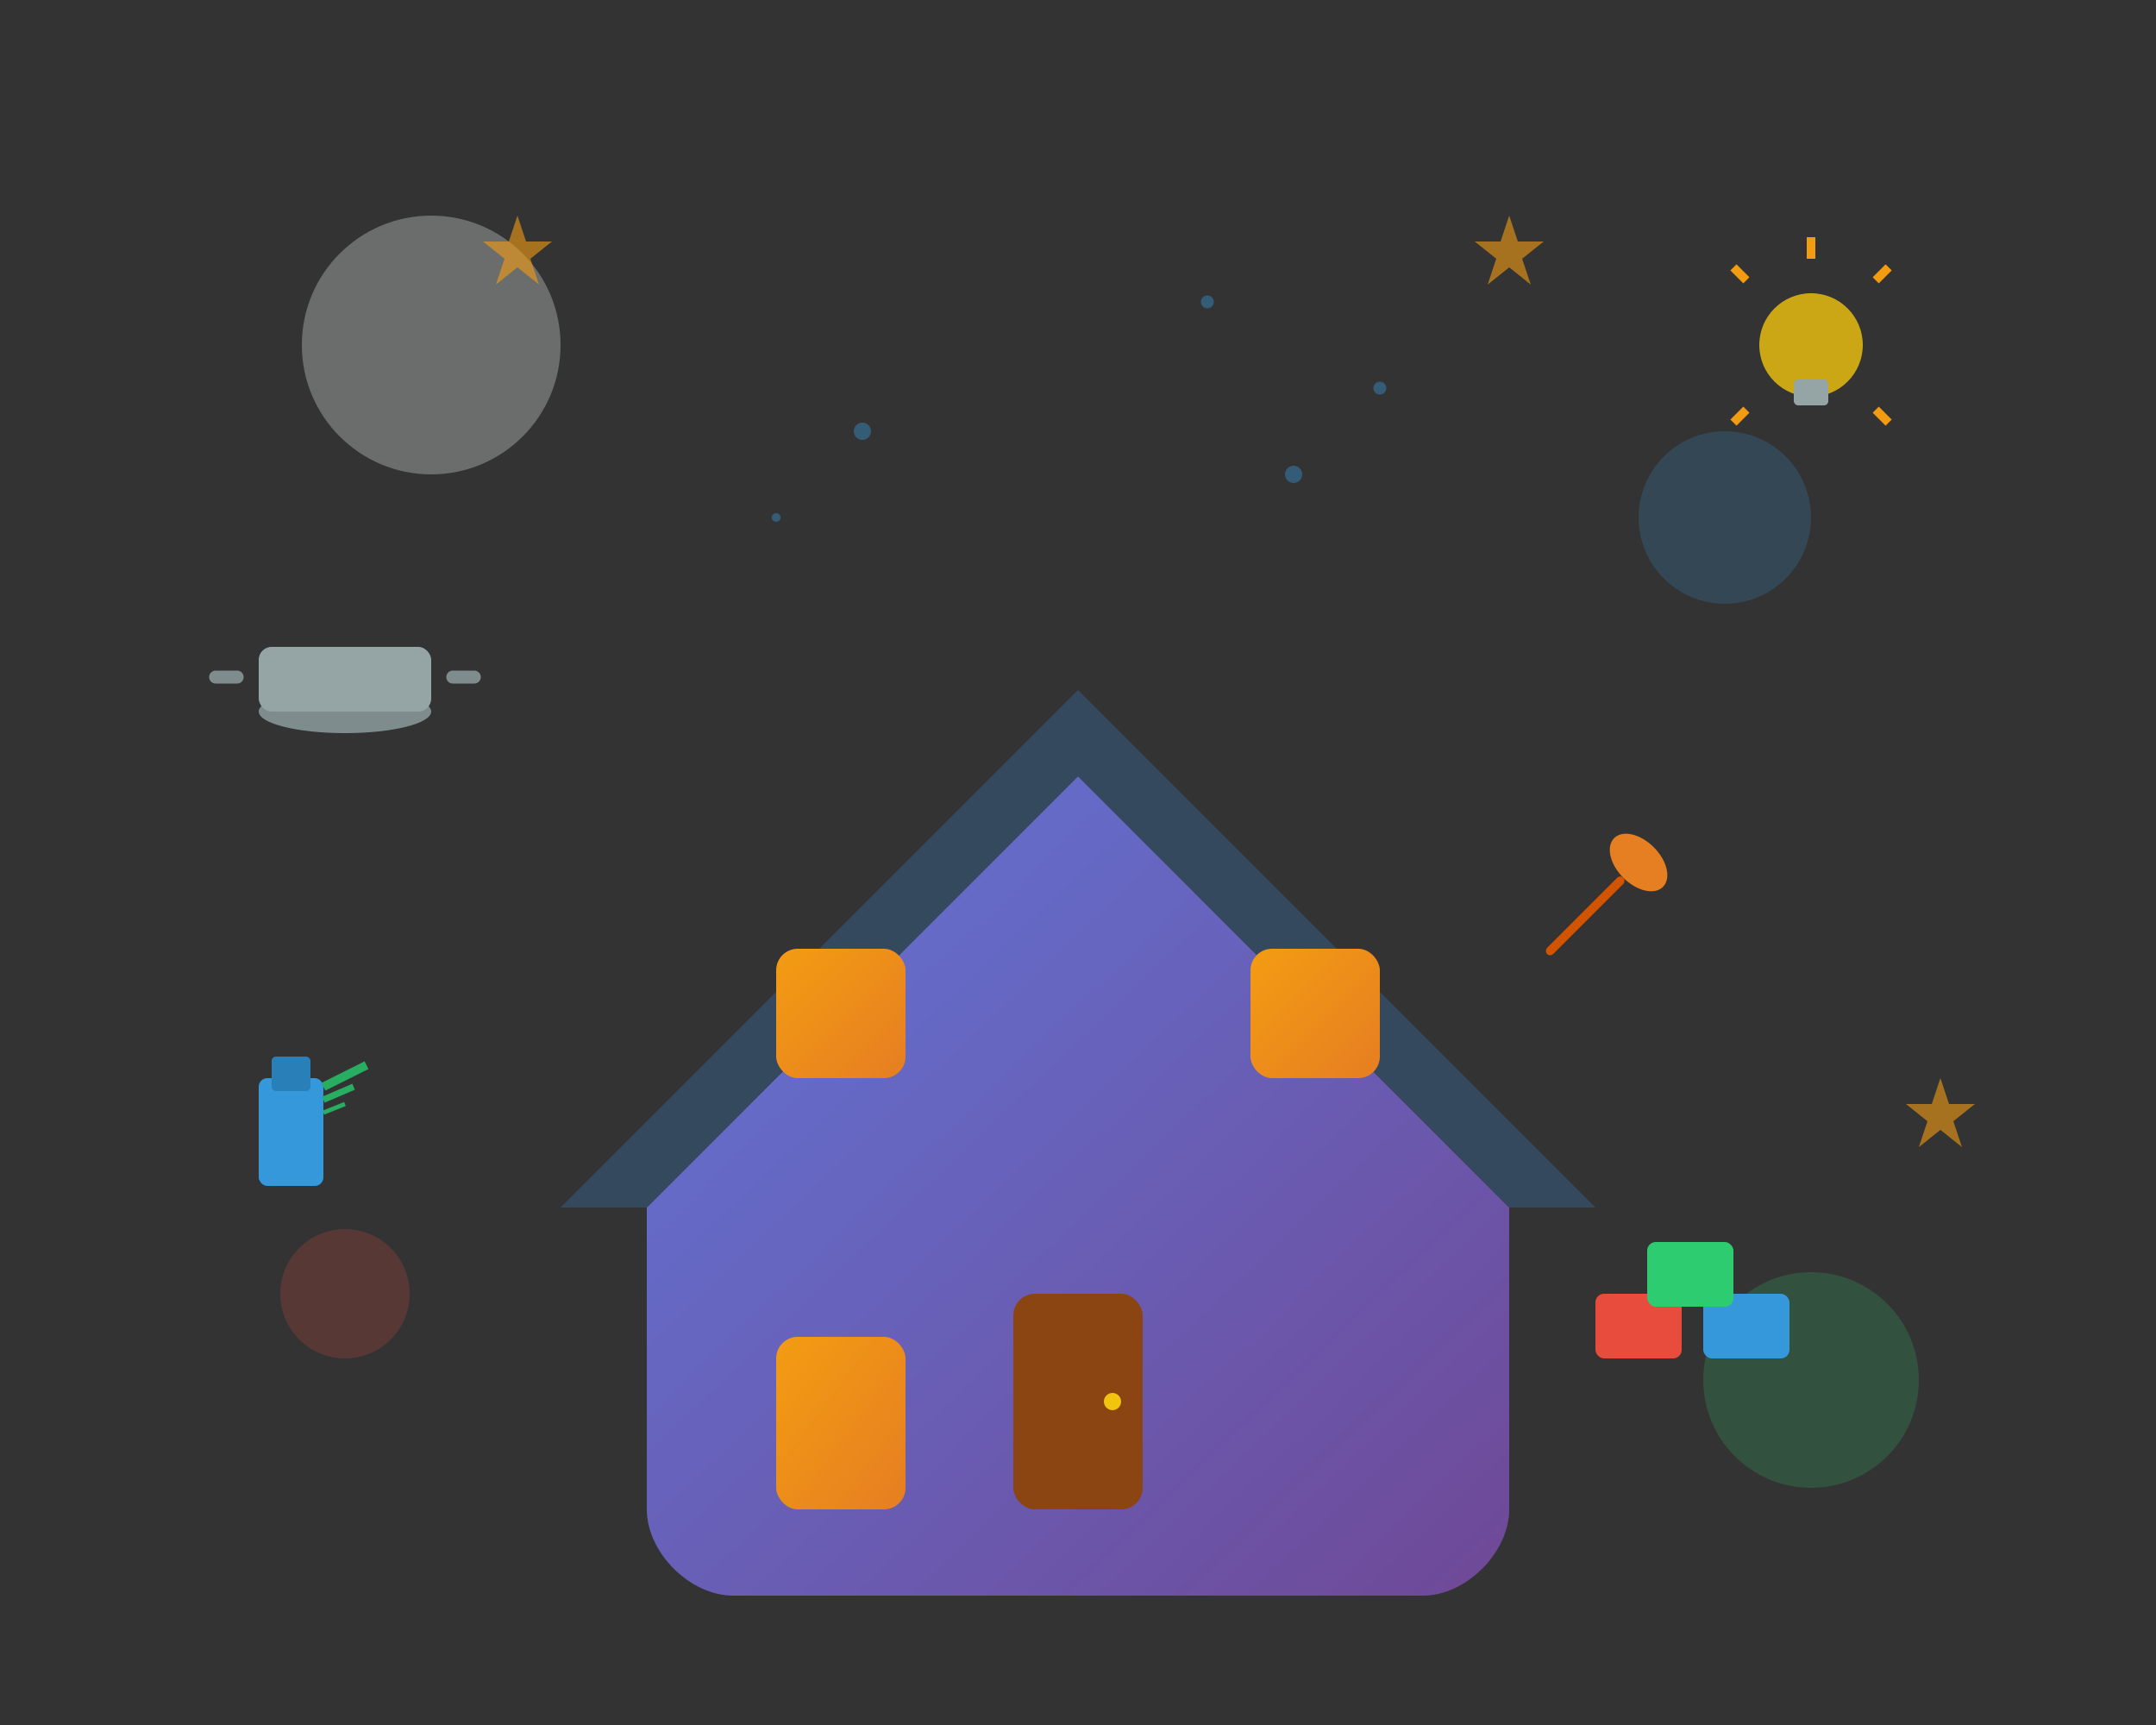 <svg width="500" height="400" viewBox="0 0 500 400" fill="none" xmlns="http://www.w3.org/2000/svg">
  <rect x="0" y="0" width="500" height="400" fill="#333333" stroke="none"/>
  <defs>
    <linearGradient id="houseGradient" x1="0%" y1="0%" x2="100%" y2="100%">
      <stop offset="0%" style="stop-color:#667eea;stop-opacity:1" />
      <stop offset="100%" style="stop-color:#764ba2;stop-opacity:1" />
    </linearGradient>
    <linearGradient id="windowGradient" x1="0%" y1="0%" x2="100%" y2="100%">
      <stop offset="0%" style="stop-color:#f39c12;stop-opacity:1" />
      <stop offset="100%" style="stop-color:#e67e22;stop-opacity:1" />
    </linearGradient>
  </defs>
  
  <!-- Background elements -->
  <circle cx="100" cy="80" r="30" fill="#ecf0f1" opacity="0.3"/>
  <circle cx="400" cy="120" r="20" fill="#3498db" opacity="0.2"/>
  <circle cx="80" cy="300" r="15" fill="#e74c3c" opacity="0.2"/>
  <circle cx="420" cy="320" r="25" fill="#2ecc71" opacity="0.2"/>
  
  <!-- Main house -->
  <path d="M150 280L250 180L350 280V350C350 360 340 370 330 370H170C160 370 150 360 150 350V280Z" 
        fill="url(#houseGradient)" opacity="0.9"/>
  
  <!-- Roof -->
  <path d="M130 280L250 160L370 280L350 280L250 180L150 280Z" fill="#34495e"/>
  
  <!-- Windows -->
  <rect x="180" y="220" width="30" height="30" fill="url(#windowGradient)" rx="5"/>
  <rect x="290" y="220" width="30" height="30" fill="url(#windowGradient)" rx="5"/>
  <rect x="180" y="310" width="30" height="40" fill="url(#windowGradient)" rx="5"/>
  
  <!-- Door -->
  <rect x="235" y="300" width="30" height="50" fill="#8b4513" rx="5"/>
  <circle cx="258" cy="325" r="2" fill="#f1c40f"/>
  
  <!-- Kitchen elements floating around -->
  <!-- Pot -->
  <g transform="translate(80,150)">
    <ellipse cx="0" cy="15" rx="20" ry="5" fill="#7f8c8d"/>
    <rect x="-20" y="0" width="40" height="15" fill="#95a5a6" rx="3"/>
    <line x1="-25" y1="7" x2="-30" y2="7" stroke="#7f8c8d" stroke-width="3" stroke-linecap="round"/>
    <line x1="25" y1="7" x2="30" y2="7" stroke="#7f8c8d" stroke-width="3" stroke-linecap="round"/>
  </g>
  
  <!-- Spoon -->
  <g transform="translate(380,200) rotate(45)">
    <ellipse cx="0" cy="0" rx="8" ry="5" fill="#e67e22"/>
    <rect x="-1" y="5" width="2" height="25" fill="#d35400" rx="1"/>
  </g>
  
  <!-- Light bulb (energy saving) -->
  <g transform="translate(420,80)">
    <circle cx="0" cy="0" r="12" fill="#f1c40f" opacity="0.8"/>
    <rect x="-4" y="8" width="8" height="6" fill="#95a5a6" rx="1"/>
    <line x1="-15" y1="-15" x2="-18" y2="-18" stroke="#f39c12" stroke-width="2"/>
    <line x1="15" y1="-15" x2="18" y2="-18" stroke="#f39c12" stroke-width="2"/>
    <line x1="0" y1="-20" x2="0" y2="-25" stroke="#f39c12" stroke-width="2"/>
    <line x1="-15" y1="15" x2="-18" y2="18" stroke="#f39c12" stroke-width="2"/>
    <line x1="15" y1="15" x2="18" y2="18" stroke="#f39c12" stroke-width="2"/>
  </g>
  
  <!-- Cleaning spray -->
  <g transform="translate(60,250)">
    <rect x="0" y="0" width="15" height="25" fill="#3498db" rx="2"/>
    <rect x="3" y="-5" width="9" height="8" fill="#2980b9" rx="1"/>
    <line x1="15" y1="2" x2="25" y2="-3" stroke="#27ae60" stroke-width="2"/>
    <line x1="15" y1="5" x2="22" y2="2" stroke="#27ae60" stroke-width="1.5"/>
    <line x1="15" y1="8" x2="20" y2="6" stroke="#27ae60" stroke-width="1"/>
  </g>
  
  <!-- Organization boxes -->
  <g transform="translate(370,300)">
    <rect x="0" y="0" width="20" height="15" fill="#e74c3c" rx="2"/>
    <rect x="25" y="0" width="20" height="15" fill="#3498db" rx="2"/>
    <rect x="12" y="-12" width="20" height="15" fill="#2ecc71" rx="2"/>
  </g>
  
  <!-- Decorative stars -->
  <g fill="#f39c12" opacity="0.6">
    <path d="M120,50 L122,56 L128,56 L123,60 L125,66 L120,62 L115,66 L117,60 L112,56 L118,56 Z"/>
    <path d="M350,50 L352,56 L358,56 L353,60 L355,66 L350,62 L345,66 L347,60 L342,56 L348,56 Z"/>
    <path d="M450,250 L452,256 L458,256 L453,260 L455,266 L450,262 L445,266 L447,260 L442,256 L448,256 Z"/>
  </g>
  
  <!-- Floating particles for animation -->
  <g fill="#3498db" opacity="0.4">
    <circle cx="200" cy="100" r="2"/>
    <circle cx="320" cy="90" r="1.5"/>
    <circle cx="180" cy="120" r="1"/>
    <circle cx="300" cy="110" r="2"/>
    <circle cx="280" cy="70" r="1.5"/>
  </g>
</svg>
